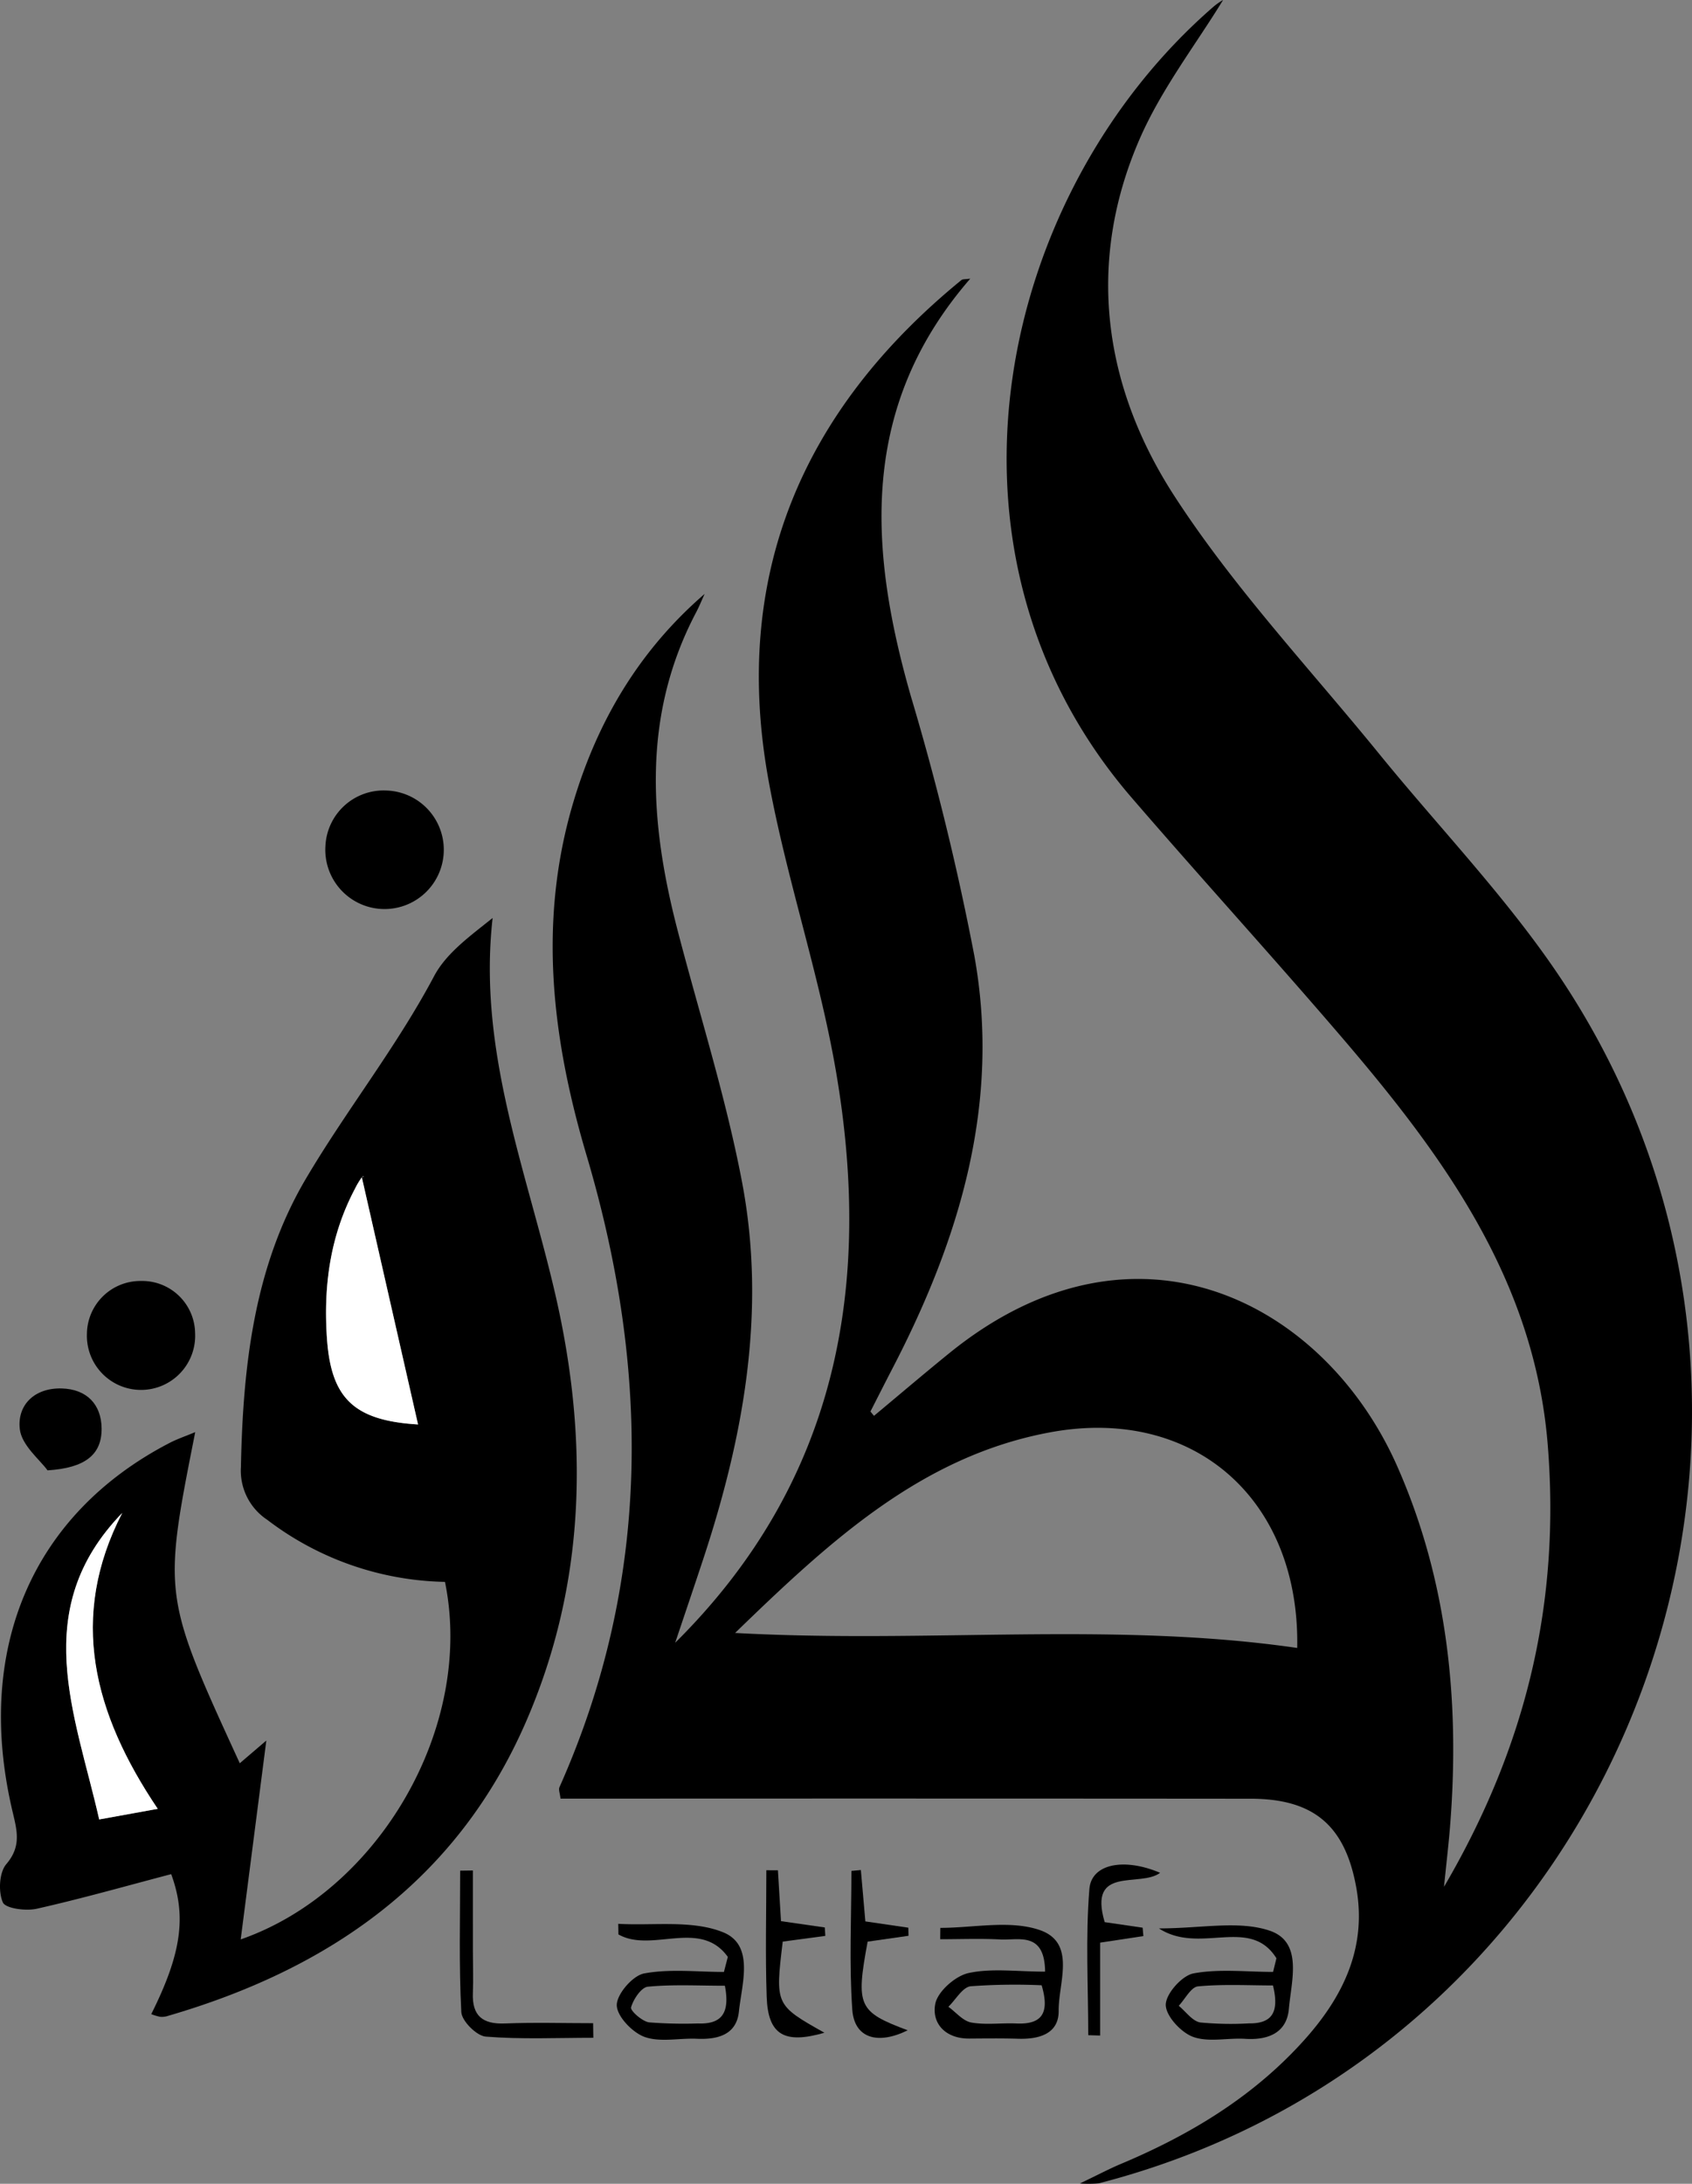 <svg viewBox="0 0 240.505 310.217" xmlns="http://www.w3.org/2000/svg"><rect x="0" y="0" width="240.505" height="310.217" fill="#808080" stroke="none"/><defs><style>.cls-1{fill:#fff;}</style></defs><g data-sanitized-data-name="Layer 2" data-name="Layer 2" id="Layer_2"><g data-sanitized-data-name="Layer 1" data-name="Layer 1" id="Layer_1-2"><path d="M124.232,201.129c3.571-2.973,7.108-5.988,10.717-8.913,26.416-21.408,53.377-7.21,63.67,16.109,7.206,16.326,8.914,33.649,7.478,51.332-.187,2.31-.461,4.612-.842,8.376,11.892-20.29,16.512-40.696,14.749-62.732-1.879-23.494-14.915-41.205-29.468-58.163-9.766-11.38-19.878-22.462-29.675-33.816C130.525,78.162,142.057,27.231,172.577.878A8.848,8.848,0,0,1,173.851,0c-3.86,6.323-8.798,12.679-11.898,19.831-7.607,17.551-5.084,35.088,4.942,50.576,8.447,13.048,19.275,24.562,29.141,36.681,7.989,9.814,16.794,19.037,24.068,29.346,45.105,63.926,11.736,154.263-63.942,173.726a16.759,16.759,0,0,1-2.659.015c2.6-1.245,4.182-2.087,5.828-2.778,9.944-4.176,19.017-9.667,26.24-17.801,5.398-6.079,8.728-12.974,7.218-21.425-1.581-8.846-6.05-12.645-15.041-12.653q-46.259-.038-92.518-.011c-1.819,0-3.638,0-5.558,0-.078-.747-.305-1.276-.146-1.632,13.112-29.412,12.834-59.443,3.85-89.747-4.926-16.614-6.921-33.222-1.893-50.126,3.43-11.533,9.357-21.589,18.675-29.633-.404.88-.767,1.78-1.217,2.635-7.726,14.672-6.612,29.852-2.615,45.198,3.097,11.893,6.851,23.66,9.147,35.705,3.481,18.256.258,36.104-5.509,53.555-1.284,3.887-2.603,7.763-3.993,11.903,23.138-22.92,28.075-50.819,22.853-81.189-2.388-13.888-7.034-27.382-9.568-41.253-5.311-29.08,4.738-52.633,27.396-71.133.196-.16.569-.102,1.267-.208-15.764,18.141-14.476,38.336-8.427,59.388a378.348,378.348,0,0,1,8.995,36.759c3.794,20.907-2.049,40.219-11.618,58.644-1.06,2.042-2.097,4.095-3.144,6.144Zm-19.743,30.843c27.396,1.511,53.74-1.66,79.9,2.131.407-21.07-14.664-34.428-35.149-30.627C131.032,206.855,118.012,218.864,104.489,231.972Z"></path><path d="M21.498,286.123c4.34-8.663,5.012-13.957,2.836-19.889-6.4,1.68-12.723,3.48-19.128,4.919-1.543.347-4.431-.041-4.806-.91-.655-1.516-.517-4.245.498-5.433,2.13-2.496,1.545-4.698.908-7.373-5.492-23.06,2.72-42.301,22.286-52.452,1.11-.576,2.309-.979,3.657-1.542-4.604,23.221-4.604,23.221,6.334,47.039l3.773-3.227c-1.143,8.865-2.396,18.579-3.643,28.252,19.684-6.853,33.252-30.281,29.036-50.79a42.986,42.986,0,0,1-25.262-8.817,8.371,8.371,0,0,1-3.742-7.518c.289-14.301,1.864-28.442,9.221-40.912,5.761-9.765,12.882-18.706,18.238-28.804,1.754-3.307,5.176-5.729,8.319-8.264-2.144,18.947,4.869,35.953,8.916,53.501,4.738,20.547,4.387,40.987-4.164,60.666-9.83,22.623-28.063,35.186-51.055,41.846a2.662,2.662,0,0,1-.99.079A7.997,7.997,0,0,1,21.498,286.123ZM51.424,167.212c.573-.131.156-.162.015.021a11.427,11.427,0,0,0-1.006,1.682c-3.515,6.66-4.469,13.785-3.96,21.212.583,8.511,3.827,11.675,12.948,12.227Q55.413,184.742,51.424,167.212ZM22.421,256.957c-9.159-13.595-12.695-27.212-5.045-42.034-13.304,13.723-6.692,28.508-3.275,43.542C16.631,258.006,18.873,257.6,22.421,256.957Z"></path><path d="M54.9,112.298a8.421,8.421,0,1,1-8.64,7.835A8.279,8.279,0,0,1,54.9,112.298Z"></path><path d="M20.018,181.971a7.524,7.524,0,0,1,7.715,7.415,7.696,7.696,0,1,1-15.378.08A7.599,7.599,0,0,1,20.018,181.971Z"></path><path d="M103.455,277.991c-3.935-5.48-10.827-.504-15.55-3.196l-.025-1.503c5.001.289,10.464-.575,14.876,1.189,4.526,1.81,2.688,7.303,2.273,11.285-.343,3.291-3.015,3.988-5.982,3.854-2.493-.113-5.206.535-7.424-.262-1.736-.624-3.942-2.938-3.952-4.513-.01-1.564,2.267-4.202,3.888-4.503,3.668-.682,7.549-.214,11.343-.214Zm-.416,4.096c-3.765,0-7.383-.205-10.949.138-.937.09-2.058,1.777-2.389,2.933-.133.464,1.557,1.981,2.55,2.13a63.221,63.221,0,0,0,6.939.159C102.429,287.568,103.82,286.154,103.038,282.087Z"></path><path d="M148.554,280.085c-.068-5.741-3.74-4.434-6.363-4.571-2.842-.149-5.697-.034-8.546-.034l.015-1.613c4.72,0,9.82-1.134,14.065.287,5.325,1.782,2.717,7.476,2.757,11.481.033,3.296-2.797,4.072-5.75,3.982-2.32-.071-4.644-.042-6.967-.026-3.335.023-5.343-2.109-4.829-4.902.324-1.762,2.845-3.993,4.731-4.403C140.973,279.566,144.548,280.085,148.554,280.085Zm-.493,1.937a86.245,86.245,0,0,0-10.092.14c-1.153.136-2.114,1.896-3.163,2.914,1.077.778,2.07,2.021,3.249,2.233,2.076.373,4.269.046,6.407.141C148.044,287.609,149.252,286.043,148.062,282.022Z"></path><path d="M181.434,278.184c-3.788-6.045-10.865-.456-16.701-4.24,6.036,0,11.306-1.154,15.705.31,4.832,1.608,3.106,7.132,2.768,11.099-.29,3.407-2.924,4.487-6.201,4.277-2.49-.16-5.214.527-7.424-.281-1.72-.629-3.889-2.99-3.876-4.565.013-1.564,2.311-4.147,3.945-4.449,3.658-.676,7.526-.211,11.309-.211Zm-.491,3.863c-3.502,0-7.106-.205-10.658.132-.99.094-1.828,1.794-2.735,2.757,1.011.826,1.934,2.178,3.053,2.366a45.801,45.801,0,0,0,6.932.132C180.939,287.476,181.834,285.712,180.944,282.047Z"></path><path d="M6.757,208.873c-1.072-1.493-3.687-3.55-3.944-5.87-.379-3.411,2.081-5.868,5.953-5.765,3.582.096,5.638,2.28,5.676,5.667C14.485,206.638,12.103,208.542,6.757,208.873Z"></path><path d="M157.024,273.054c1.981.289,3.688.538,5.395.788l.103,1.191c-1.752.266-3.505.531-6.144.932v13.199l-1.692-.051c0-6.934-.402-13.901.165-20.787.295-3.583,4.969-4.447,10.052-2.28C162.063,268.185,154.621,264.935,157.024,273.054Z"></path><path d="M84.338,289.48c-5.103,0-10.226.241-15.296-.167-1.296-.104-3.403-2.21-3.47-3.484-.35-6.681-.163-13.39-.163-20.089l1.807-.025q0,5.707.001,11.414c.001,2.0.077,4.003-.001,6-.127,3.224,1.375,4.444,4.55,4.318,4.174-.165,8.36-.04,12.541-.04Z"></path><path d="M123.004,272.949l6.11.893.024,1.15c-1.948.279-3.895.557-5.811.832-1.699,9.167-1.34,9.955,5.695,12.594-4.28,2.106-7.592,1.126-7.877-2.945-.458-6.537-.123-13.129-.123-19.698l1.342-.125C122.571,268.029,122.78,270.408,123.004,272.949Z"></path><path d="M111.258,275.818c-1.075,9.004-1.075,9.004,5.925,12.948-5.702,1.643-8.024.311-8.207-5.131-.202-5.979-.046-11.969-.046-17.955q.823.003,1.645.005c.142,2.348.284,4.695.437,7.229,2.222.319,4.223.606,6.224.894l.077,1.199C115.376,275.266,113.441,275.525,111.258,275.818Z"></path><path d="M51.424,167.212q3.995,17.556,7.997,35.142c-9.121-.551-12.365-3.716-12.948-12.227-.509-7.427.445-14.552,3.96-21.212a11.427,11.427,0,0,1,1.006-1.682C51.58,167.05,51.997,167.081,51.424,167.212Z" class="cls-1"></path><path d="M22.421,256.957c-3.548.643-5.79,1.049-8.321,1.508-3.416-15.034-10.029-29.819,3.275-43.542C9.726,229.745,13.262,243.362,22.421,256.957Z" class="cls-1"></path></g></g></svg>